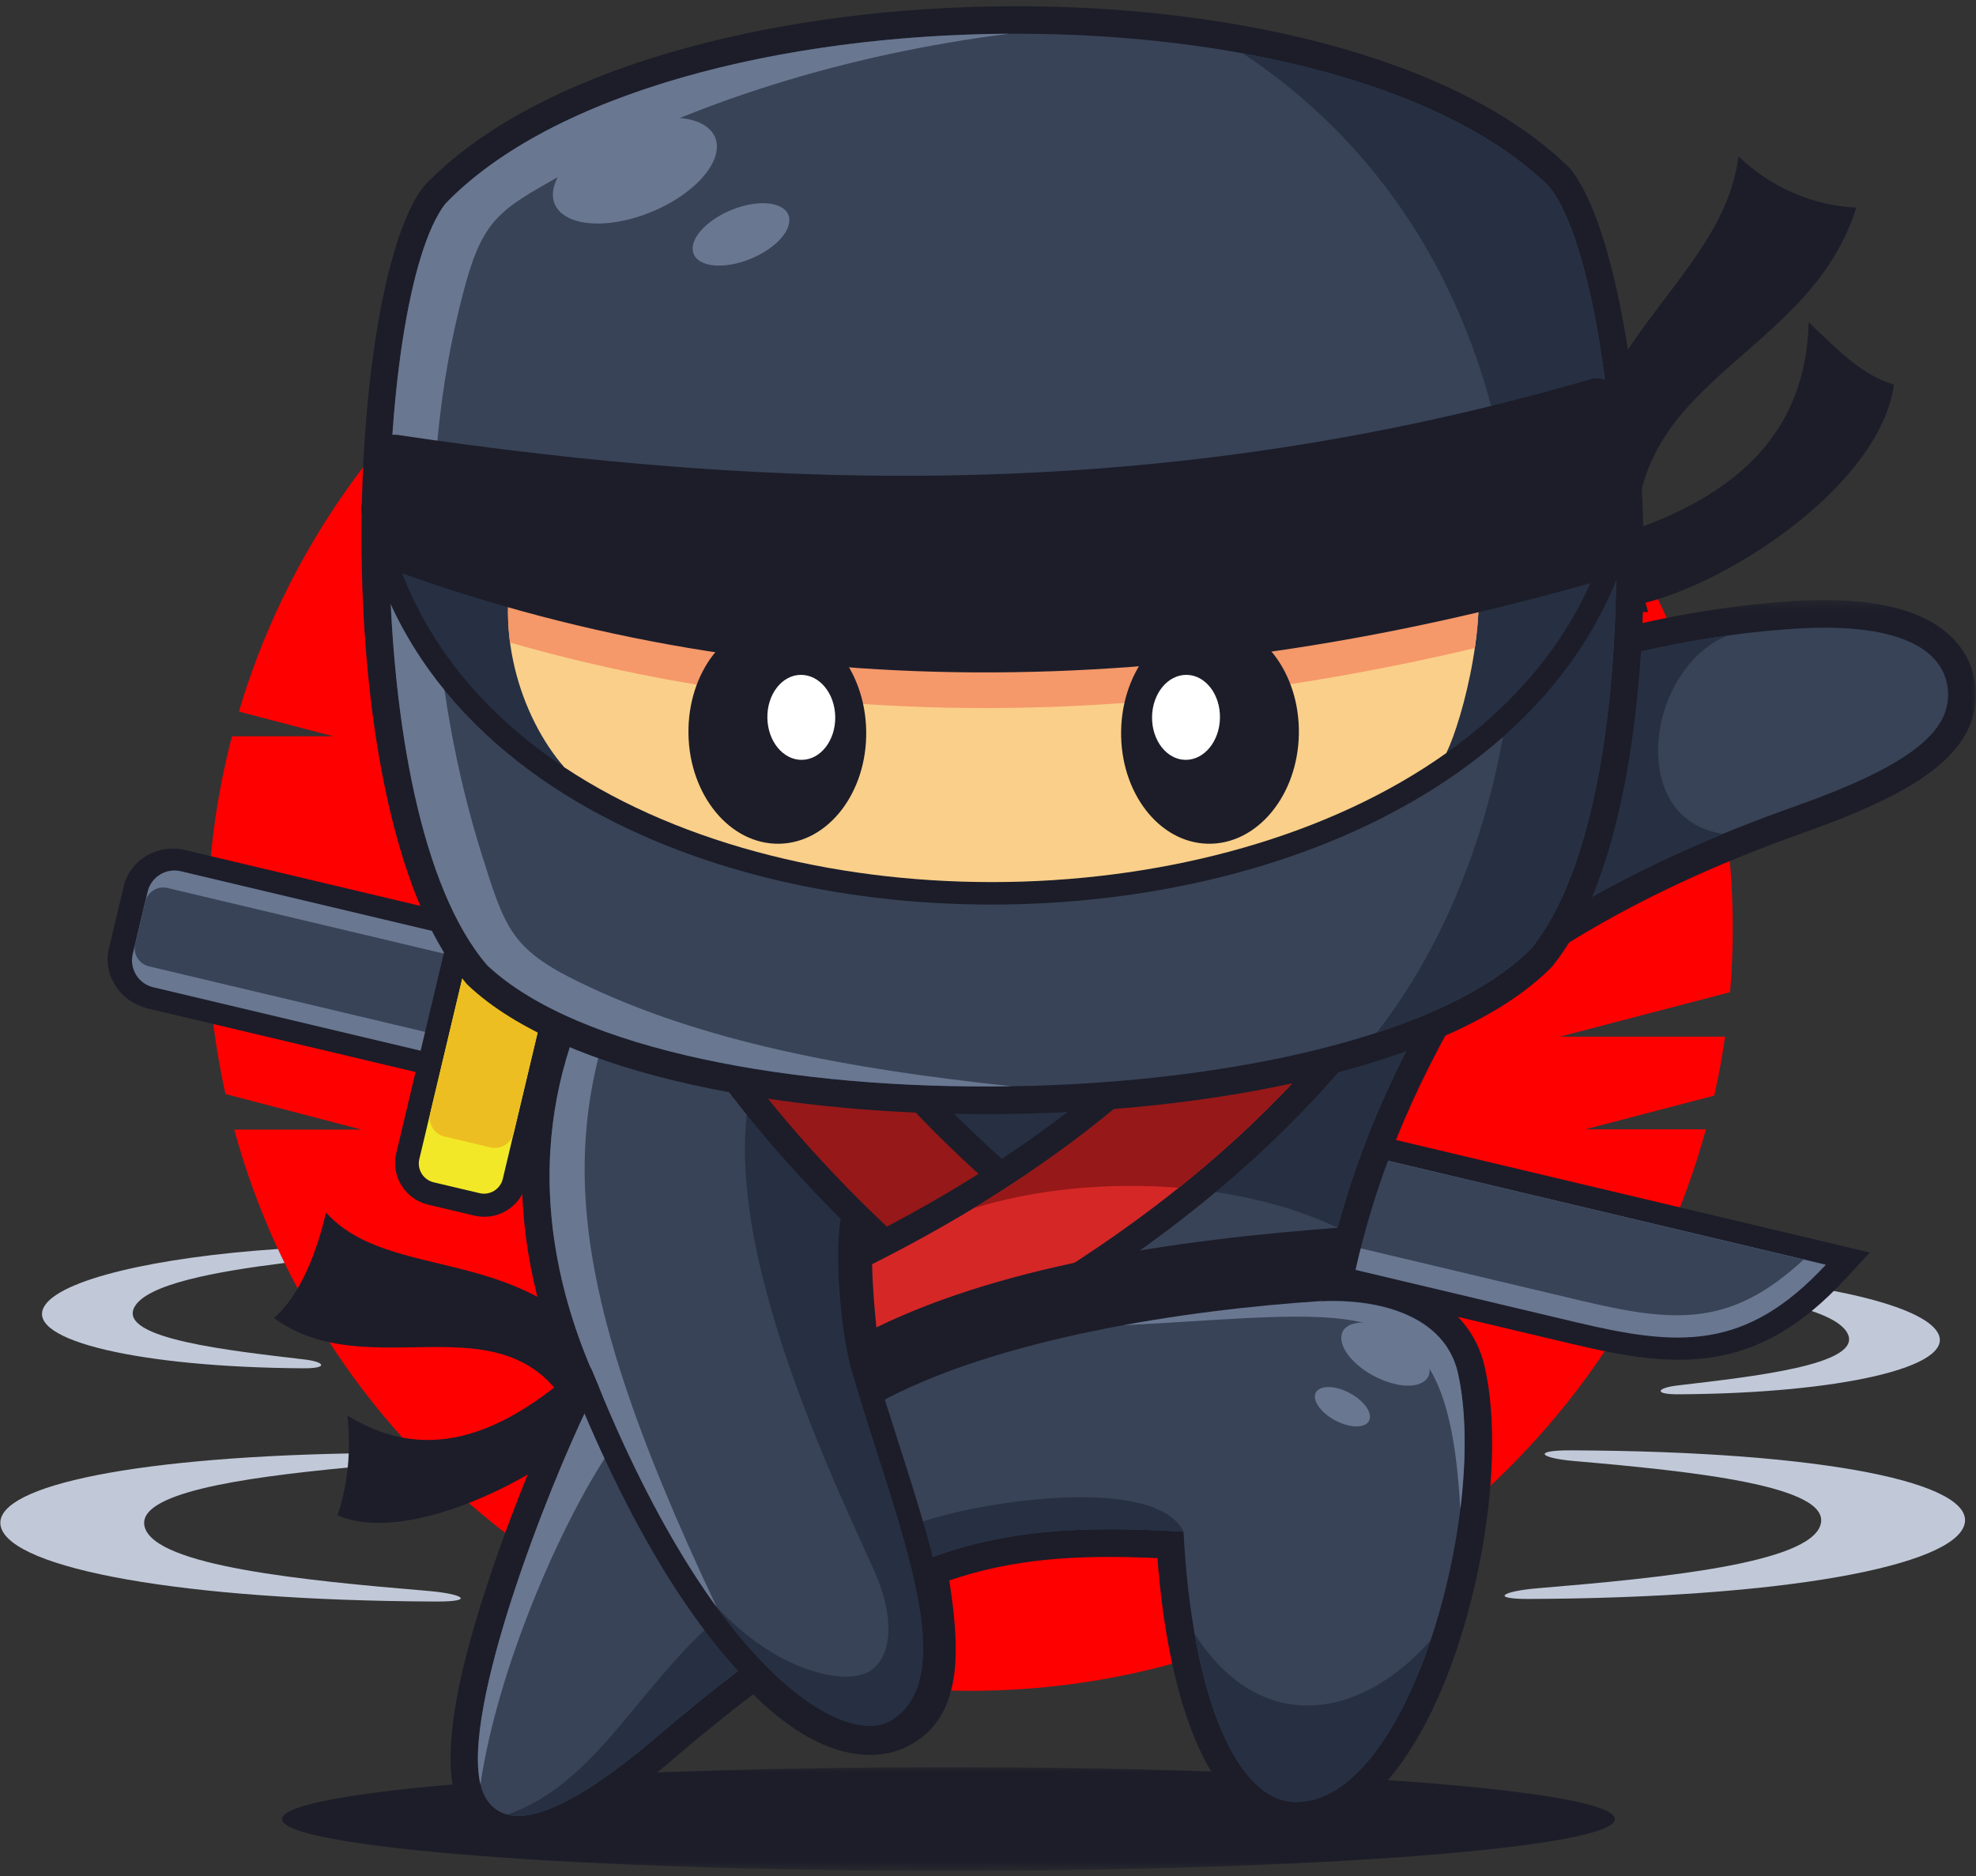 <svg width="199" height="189" viewBox="0 0 199 189" fill="none" xmlns="http://www.w3.org/2000/svg">
<rect x="0" y="0" width="199" height="189" fill="#333333" stroke="none"/>
<mask id="mask0_1313_3326" style="mask-type:luminance" maskUnits="userSpaceOnUse" x="27" y="177" width="137" height="12">
<path d="M27.666 177.667H163.667V188.459H27.666V177.667Z" fill="white"/>
</mask>
<g mask="url(#mask0_1313_3326)">
<path fill-rule="evenodd" clip-rule="evenodd" d="M95.521 178.016C132.589 178.016 162.635 180.354 162.635 183.234C162.635 186.115 132.594 188.453 95.521 188.453C58.458 188.453 28.406 186.115 28.406 183.234C28.412 180.354 58.458 178.016 95.521 178.016Z" fill="#1C1D29"/>
</g>
<path fill-rule="evenodd" clip-rule="evenodd" d="M186.042 134.276C187.792 137.495 176.167 138.698 168.901 139.563C166.833 139.813 166.5 140.464 169.042 140.448C185.271 140.36 197.016 137.683 195.167 134.276C193.682 131.526 183.88 129.256 171.599 128.433C171.38 128.907 171.162 129.375 170.927 129.839C177.802 130.693 184.792 131.964 186.042 134.276Z" fill="#C1C9D9"/>
<path fill-rule="evenodd" clip-rule="evenodd" d="M97.698 16.766C140.115 16.766 174.505 51.141 174.505 93.542C174.505 95.693 174.411 97.833 174.234 99.943L157.099 104.422H173.729C173.448 106.422 173.078 108.406 172.641 110.359L159.641 113.76H171.797C162.922 146.354 133.109 170.318 97.688 170.318C62.281 170.318 32.474 146.359 23.588 113.786H36.411L22.708 110.203C21.521 104.839 20.891 99.266 20.891 93.542C20.891 86.849 21.745 80.359 23.365 74.167H33.562L24.057 71.677C33.479 39.932 62.88 16.766 97.698 16.766Z" fill="#FF0000"/>
<path d="M40.125 95.542L38.5 102.359L159.266 131.036C164.052 132.177 168.016 132.87 171.557 132.292C174.125 131.865 176.61 130.74 179.209 128.573L40.125 95.542ZM33.203 103.38L36.359 90.078L188.313 126.167L185.797 128.88C181.354 133.672 177.172 135.938 172.646 136.688C168.198 137.417 163.641 136.646 158.24 135.359L32.693 105.547L33.203 103.38Z" fill="#1C1D29"/>
<path fill-rule="evenodd" clip-rule="evenodd" d="M38.239 92.812L35.588 103.953L158.75 133.198C168.943 135.62 175.771 136.151 183.88 127.396L38.239 92.812Z" fill="#697791"/>
<path fill-rule="evenodd" clip-rule="evenodd" d="M38.24 92.812L36.109 101.776L159.266 131.026C168.682 133.26 174.318 133.672 181.646 126.875L38.24 92.812Z" fill="#384357"/>
<path fill-rule="evenodd" clip-rule="evenodd" d="M111.646 122.01L121.443 124.339L138.136 116.536L128.333 114.203L111.646 122.01Z" fill="#697791"/>
<path fill-rule="evenodd" clip-rule="evenodd" d="M89.807 116.828L104.094 120.218L120.776 112.416L106.489 109.021L89.807 116.828Z" fill="#697791"/>
<path d="M56.911 99.797L55.411 106.109C55.104 107.385 54.292 108.432 53.224 109.093C52.073 109.802 50.63 110.067 49.177 109.724L14.906 101.588C13.453 101.239 12.281 100.354 11.573 99.208C10.917 98.14 10.661 96.833 10.963 95.562L12.469 89.245C12.771 87.968 13.588 86.922 14.656 86.26C15.802 85.557 17.25 85.286 18.703 85.63V85.64L52.854 93.75H52.891L52.974 93.77C54.427 94.114 55.594 95 56.302 96.151C56.953 97.218 57.208 98.515 56.911 99.797Z" fill="#1C1D29"/>
<path fill-rule="evenodd" clip-rule="evenodd" d="M54.505 99.224L53 105.532C52.646 107.006 51.161 107.927 49.682 107.578L15.411 99.443C13.943 99.089 13.021 97.599 13.364 96.12L14.87 89.802C15.224 88.334 16.708 87.412 18.192 87.755L52.463 95.896C53.937 96.255 54.859 97.75 54.505 99.224Z" fill="#697791"/>
<path fill-rule="evenodd" clip-rule="evenodd" d="M54.266 100.25L53.25 104.51C53.016 105.51 52.005 106.135 51.005 105.89L14.995 97.338C13.995 97.104 13.375 96.094 13.614 95.094L14.63 90.828C14.859 89.833 15.875 89.208 16.875 89.448L52.891 98.005C53.88 98.239 54.505 99.25 54.266 100.25Z" fill="#384357"/>
<path d="M47.766 122.448L43.136 121.349C41.958 121.073 41.011 120.343 40.427 119.401C39.854 118.474 39.636 117.328 39.896 116.208L47.599 83.812C47.865 82.687 48.573 81.765 49.511 81.198C50.458 80.614 51.636 80.39 52.802 80.666L57.438 81.765C58.604 82.041 59.557 82.77 60.146 83.718C60.719 84.651 60.938 85.796 60.677 86.916H60.667L52.958 119.302H52.969C52.698 120.432 51.99 121.343 51.052 121.921C50.12 122.505 48.943 122.724 47.766 122.448ZM44.651 116.937L48.396 117.833L55.922 86.177L52.172 85.286L44.651 116.937Z" fill="#1C1D29"/>
<path fill-rule="evenodd" clip-rule="evenodd" d="M48.297 120.187L43.667 119.094C42.63 118.844 41.979 117.797 42.229 116.755L49.927 84.359C50.177 83.323 51.224 82.672 52.266 82.922L56.901 84.021C57.932 84.265 58.583 85.312 58.339 86.354L50.636 118.75C50.391 119.786 49.339 120.437 48.297 120.187Z" fill="#F2E827"/>
<path fill-rule="evenodd" clip-rule="evenodd" d="M49.396 115.578L44.765 114.484C43.729 114.234 43.078 113.187 43.328 112.146L48.838 88.969C49.083 87.932 50.135 87.281 51.177 87.531L55.807 88.63C56.843 88.875 57.495 89.922 57.245 90.963L51.734 114.14C51.484 115.177 50.432 115.817 49.396 115.578Z" fill="#EDBE21"/>
<path fill-rule="evenodd" clip-rule="evenodd" d="M34.995 142.593C43.724 147.968 52.167 144.182 61.547 134.552C62.448 136.5 62.844 140.817 60.287 143.317C54.484 148.989 40.943 155.708 33.99 152.63C34.891 150.01 35.412 146.567 34.995 142.593Z" fill="#1C1D29"/>
<path fill-rule="evenodd" clip-rule="evenodd" d="M32.834 122.146C39.396 129.38 53.151 125.026 61.662 137.448C63.734 140.479 61.787 144.437 59.245 146.489C53.766 128.218 38.276 140.578 27.584 132.765C30.318 130.406 31.927 126.005 32.834 122.146Z" fill="#1C1D29"/>
<mask id="mask1_1313_3326" style="mask-type:luminance" maskUnits="userSpaceOnUse" x="129" y="60" width="70" height="51">
<path d="M129 60.333H199V111H129V60.333Z" fill="white"/>
</mask>
<g mask="url(#mask1_1313_3326)">
<path d="M181.125 66.094C174.568 66.489 167.584 67.708 160.995 69.635C154.797 71.448 148.948 73.89 144.188 76.854C137.823 81.354 135.287 91.864 135.542 99.192C135.604 101.114 135.875 102.76 136.318 103.969C136.552 104.599 136.703 104.963 136.729 104.974C136.781 104.984 136.88 104.724 137.38 104.213C143.448 98.067 150.141 93.047 157.281 88.875C164.386 84.724 171.959 81.396 179.823 78.614C185.177 76.719 188.776 75.015 191 73.38C192.672 72.151 193.391 71.094 193.417 70.099L193.412 69.807C193.37 69.099 193.021 68.349 192.13 67.724C190.818 66.812 188.557 66.146 184.875 66.031C183.776 65.989 182.531 66.01 181.125 66.094ZM159.448 64.302C166.443 62.255 173.86 60.963 180.802 60.541C182.307 60.453 183.719 60.432 185.031 60.474C189.927 60.62 193.193 61.682 195.307 63.161C197.844 64.932 198.828 67.245 198.964 69.474C198.979 69.708 198.979 69.963 198.974 70.245C198.886 73.015 197.5 75.505 194.287 77.87C191.625 79.833 187.557 81.781 181.672 83.87C174.141 86.531 166.896 89.719 160.089 93.698C153.323 97.651 147.016 102.375 141.344 108.125C139.224 110.276 137.125 110.885 135.177 110.318C133.302 109.771 131.932 108.187 131.084 105.89C130.448 104.166 130.073 101.911 129.979 99.375C129.672 90.682 132.912 78.067 140.953 72.344C141.037 72.271 141.13 72.208 141.229 72.14C146.417 68.906 152.74 66.26 159.448 64.302Z" fill="#1C1D29"/>
</g>
<path fill-rule="evenodd" clip-rule="evenodd" d="M180.963 63.318C167.786 64.115 152.901 68.141 142.703 74.5C129.354 83.766 130.646 115 139.359 106.161C151.099 94.266 165.344 86.682 180.745 81.234C191.984 77.255 196.073 73.932 196.187 70.167C196.302 66.698 193.411 62.568 180.963 63.318Z" fill="#384357"/>
<path fill-rule="evenodd" clip-rule="evenodd" d="M173.938 64.026C163.224 65.459 149.526 69.552 142.709 74.5C129.365 83.766 130.651 115 139.365 106.162C149.25 96.141 160.906 89.188 173.542 83.99C163.792 82.61 165.74 67.454 173.938 64.026Z" fill="#263042"/>
<path d="M64.485 96.969C61.031 102.365 58.495 109.042 58.167 116.755C57.891 123.271 59.182 130.542 62.802 138.433C63.182 139.261 63.12 140.183 62.709 140.922C60.453 145.058 55.438 156.849 52.703 166.927C51.084 172.896 50.24 177.995 51.323 179.729C52.084 180.938 54.844 179.651 57.641 177.896C60.625 176.026 63.63 173.448 65.344 171.979L66.276 171.183L66.448 171.052C68 169.766 69.36 168.662 70.531 167.74C71.823 166.719 73.151 165.709 74.516 164.703C75.714 163.818 77.396 164.032 78.328 165.177C80.86 168.021 83.125 169.714 85.052 170.568C86.886 171.375 88.24 171.36 89.073 170.865C90.031 170.302 90.5 169.13 90.646 167.401C90.844 165.026 90.448 161.818 89.74 157.886C89.485 156.469 90.349 155.115 91.698 154.719C96.068 152.995 100.292 152.032 104.776 151.589C109.266 151.136 113.974 151.198 119.36 151.516C120.813 151.604 121.948 152.792 121.979 154.224C122.406 162.219 123.662 168.542 125.443 172.891C126.99 176.641 128.735 178.688 130.453 178.74H130.469C130.787 178.745 131.115 178.709 131.432 178.641C134.766 177.886 137.886 173.349 140.292 167.443C142.906 161.037 144.531 153.203 144.714 146.532C144.792 143.688 144.61 141.073 144.12 138.922C143.735 137.229 142.604 136.021 141.078 135.224C138.917 134.089 136.021 133.698 133.167 133.834C131.63 133.907 130.328 132.724 130.255 131.188C130.24 130.938 130.261 130.698 130.318 130.464C131.516 124.037 133.25 118.25 135.412 112.823C137.469 107.677 139.906 102.88 142.625 98.193C142.297 96.703 140.969 95.271 138.896 93.938C135.209 91.573 129.49 89.761 122.802 88.552C115.938 87.313 108.11 86.724 100.401 86.844C84.214 87.099 68.745 90.328 64.485 96.969ZM52.604 116.537C52.979 107.714 55.865 100.099 59.797 93.969C65.162 85.604 82.511 81.573 100.323 81.297C108.37 81.172 116.563 81.787 123.771 83.089C131.162 84.422 137.578 86.495 141.896 89.266C145.818 91.781 148.151 94.922 148.25 98.703C148.271 99.224 148.151 99.755 147.865 100.235C145.084 104.959 142.615 109.761 140.563 114.886C138.886 119.084 137.479 123.516 136.412 128.349C139.005 128.568 141.526 129.183 143.656 130.308C146.557 131.834 148.745 134.224 149.531 137.709C150.12 140.313 150.344 143.386 150.255 146.693C150.057 154.011 148.287 162.573 145.443 169.547C142.391 177.026 137.979 182.865 132.636 184.078C131.875 184.245 131.104 184.323 130.313 184.302H130.281C126.203 184.188 122.719 180.938 120.281 175.011C118.459 170.573 117.136 164.464 116.563 156.948C112.448 156.766 108.761 156.776 105.297 157.125C101.969 157.459 98.802 158.11 95.599 159.198C96.13 162.573 96.386 165.453 96.183 167.87C95.875 171.453 94.599 174.058 91.865 175.662C89.599 177 86.453 177.292 82.787 175.672C80.672 174.735 78.334 173.136 75.844 170.667C75.24 171.125 74.61 171.62 73.948 172.136C72.521 173.266 71.193 174.334 69.969 175.344L69.808 175.495C69.36 175.865 69.177 176.026 68.933 176.229C67.136 177.776 63.969 180.485 60.552 182.62C55.307 185.901 49.672 187.625 46.584 182.688C44.531 179.412 45.307 172.776 47.292 165.479C49.901 155.886 54.568 144.672 57.162 139.505C53.589 131.209 52.307 123.505 52.604 116.537Z" fill="#1C1D29"/>
<path fill-rule="evenodd" clip-rule="evenodd" d="M62.141 95.463C55.354 106.046 51.886 121.302 60.271 139.578C56.458 146.567 44.953 174.802 48.964 181.192C52.734 187.208 65.188 175.708 68.057 173.328C70.953 170.921 73.646 168.802 76.177 166.932C82.484 174.062 87.646 174.921 90.479 173.25C94.167 171.072 93.969 165.692 92.484 157.38C100.875 154.031 108.672 153.661 119.188 154.286C120.089 171.328 124.688 181.349 130.37 181.505C141.844 181.817 149.958 152.166 146.823 138.302C145.542 132.625 139.104 130.76 133.031 131.052C135.354 118.489 139.792 108.484 145.479 98.817C145.208 81.432 73.172 78.26 62.141 95.463Z" fill="#384357"/>
<path fill-rule="evenodd" clip-rule="evenodd" d="M120.307 164.567C122.187 175.297 125.948 181.39 130.37 181.515C136.109 181.666 141 174.338 144.068 165.239C136.818 173.442 126.771 174.744 120.307 164.567Z" fill="#263042"/>
<path fill-rule="evenodd" clip-rule="evenodd" d="M59.266 141.542C55.094 150.136 46.536 172.011 48.385 179.735C50.125 167.953 56.521 153.396 61.375 146.177C60.63 144.646 59.932 143.099 59.266 141.542Z" fill="#697791"/>
<path fill-rule="evenodd" clip-rule="evenodd" d="M147.068 152.042C147.698 146.911 147.667 142.036 146.823 138.302C145.542 132.63 139.083 130.802 133.011 131.094L133.719 127.781L113.083 133.49C137.849 132.271 145.807 129.109 147.068 152.042Z" fill="#697791"/>
<path fill-rule="evenodd" clip-rule="evenodd" d="M51.084 182.787C56.125 184.078 65.599 175.365 68.047 173.334C70.464 171.328 72.74 169.516 74.901 167.891L71.823 163.422C64.109 170.203 59.854 179.766 51.084 182.787ZM93.37 157.042C101.375 154.032 109.151 153.703 119.198 154.287C116.302 148.375 97.818 151.354 92.318 153.495L93.37 157.042Z" fill="#263042"/>
<path fill-rule="evenodd" clip-rule="evenodd" d="M62.141 95.464C55.354 106.047 51.886 121.302 60.271 139.578L66.578 156.016L72.135 161.813H72.146C55.859 127.344 55.667 112.563 65.615 92.636L64.662 92.677C63.63 93.542 62.781 94.469 62.141 95.464Z" fill="#697791"/>
<path fill-rule="evenodd" clip-rule="evenodd" d="M76.177 166.932C82.484 174.063 87.646 174.922 90.479 173.25C94.166 171.073 93.969 165.693 92.484 157.38C90.151 150.052 87.609 139.948 86.901 137.693C87.083 128.474 87.271 119.255 87.453 110.036L78.385 103.281C68.51 117.089 83.031 147.099 88.041 158.224C89.995 162.557 90.031 166.688 87.666 168.286C85.271 169.906 78.213 168.432 72.135 161.807C73.448 163.698 73.974 164.667 76.177 166.932Z" fill="#263042"/>
<path fill-rule="evenodd" clip-rule="evenodd" d="M134.703 123.671C137.213 114.427 140.948 106.515 145.474 98.817C145.265 85.588 103.562 80.599 78.745 86.526C80.151 89.599 81.104 93.5 81.333 98.599L85.344 129.198C94.719 118.515 119.755 116.52 134.703 123.671Z" fill="#263042"/>
<path d="M73.588 90.859C72.562 91.234 71.594 91.645 70.677 92.078C70.026 92.39 69.411 92.708 68.833 93.041C71.698 98.416 75.057 103.458 78.833 108.234C82.719 113.151 87.078 117.786 91.807 122.213C92.75 121.692 93.729 121.13 94.766 120.531L96.172 119.703C91.599 115.5 87.469 111.104 83.792 106.489C79.88 101.557 76.474 96.369 73.588 90.859ZM68.37 87.218C70.099 86.395 72.031 85.656 74.125 85.01C75.37 84.624 76.74 85.187 77.338 86.385C80.271 92.317 83.828 97.885 88 103.135C92.193 108.411 96.995 113.369 102.396 118.062C102.583 118.234 102.755 118.427 102.896 118.651C103.687 119.901 103.323 121.557 102.073 122.348C100.422 123.406 98.896 124.338 97.469 125.166C96.094 125.968 94.542 126.833 92.823 127.76C91.823 128.38 90.5 128.296 89.583 127.468C84.135 122.505 79.115 117.229 74.615 111.552C70.167 105.927 66.271 99.937 63.031 93.505C62.333 92.343 62.609 90.817 63.719 89.979C65.083 88.963 66.641 88.041 68.37 87.218Z" fill="#1C1D29"/>
<path fill-rule="evenodd" clip-rule="evenodd" d="M74.922 87.573C71.068 88.771 67.787 90.287 65.344 92.125C71.677 104.802 80.667 115.714 91.391 125.485C94.599 123.766 97.682 121.974 100.63 120.089C89.562 110.469 80.963 99.802 74.922 87.573Z" fill="#961818"/>
<path d="M138.765 93.75C138.26 93.438 137.724 93.131 137.146 92.834C136.198 92.344 135.146 91.886 133.979 91.438C128.859 99.292 122.719 106.219 115.562 112.37C108.281 118.631 99.948 124.099 90.562 128.948C90.62 130.026 90.703 131.204 90.817 132.412C90.87 132.917 90.916 133.422 90.974 133.933C100.724 129.026 109.719 123.485 117.703 116.995C125.89 110.36 133.01 102.714 138.765 93.75ZM139.594 88.068C141.286 88.938 142.76 89.891 143.984 90.922C145.067 91.745 145.38 93.266 144.666 94.459C138.364 104.875 130.385 113.631 121.094 121.172C111.922 128.625 101.479 134.87 90.135 140.334C89.875 140.485 89.578 140.589 89.26 140.641C87.802 140.881 86.416 139.881 86.177 138.422C85.896 136.704 85.661 134.792 85.484 132.928V132.922C85.297 130.99 85.187 129.11 85.146 127.563C85.067 126.506 85.609 125.464 86.609 124.954C96.245 120.11 104.729 114.625 112.078 108.313C119.333 102.073 125.469 95.021 130.489 86.969C131.083 85.818 132.442 85.235 133.719 85.657C135.844 86.349 137.823 87.157 139.594 88.068Z" fill="#1C1D29"/>
<path fill-rule="evenodd" clip-rule="evenodd" d="M142.365 93.063C140.151 91.151 136.87 89.521 132.885 88.198C122.5 104.938 107.479 117.459 87.828 127.344C87.891 130.261 88.255 134.479 88.833 137.985C111.255 127.198 130.083 113.349 142.365 93.063Z" fill="#D62727"/>
<path fill-rule="evenodd" clip-rule="evenodd" d="M142.177 92.906C142.063 92.807 141.943 92.713 141.823 92.615L141.708 92.531L141.599 92.443H141.589C141.443 92.333 141.286 92.219 141.12 92.104L141 92.021L140.969 91.99C140.776 91.859 140.578 91.729 140.38 91.604L140.25 91.516C138.641 90.505 136.708 89.594 134.521 88.776L134.344 88.713C134.047 88.609 133.74 88.495 133.438 88.396L133.25 88.333L132.875 88.203C124.37 101.922 112.745 112.802 98.016 121.719C104.297 119.766 111.661 119.073 118.714 119.651C128.036 112.13 136.078 103.422 142.365 93.062L142.177 92.906Z" fill="#961818"/>
<path d="M57.432 138.906C57.187 138.302 57.484 137.614 58.088 137.375C58.693 137.135 59.38 137.432 59.62 138.036C62.87 146.192 66.213 152.739 69.463 157.895C73.75 164.687 77.859 169.036 81.411 171.463C84.724 173.739 87.437 174.281 89.239 173.567C89.427 173.489 89.614 173.395 89.797 173.286C95.755 169.531 92.219 158.463 88.354 146.385C87.469 143.619 86.567 140.802 85.765 138.026C85.172 135.968 84.734 132.849 84.536 129.895C84.328 126.901 84.37 124.015 84.739 122.484C84.89 121.854 85.526 121.458 86.156 121.614C86.786 121.76 87.182 122.401 87.026 123.031C86.713 124.317 86.692 126.942 86.885 129.739C87.078 132.562 87.479 135.489 88.026 137.369C88.833 140.151 89.719 142.932 90.599 145.666C94.75 158.645 98.552 170.552 91.052 175.281C90.76 175.463 90.442 175.63 90.109 175.765C87.614 176.755 84.104 176.171 80.078 173.416C76.286 170.828 71.948 166.244 67.469 159.156C64.151 153.89 60.745 147.213 57.432 138.906Z" fill="#1C1D29"/>
<path fill-rule="evenodd" clip-rule="evenodd" d="M133.031 131.057C119.453 131.932 100.26 134.812 88.344 141.385L87.047 134.317C100.068 127.588 117.885 124.906 135.292 123.63L133.031 131.057Z" fill="#1C1D29"/>
<path fill-rule="evenodd" clip-rule="evenodd" d="M182.146 32.453C181.844 46.104 171.286 52.469 156.203 55.62C157.51 58.073 161.396 61.74 165.391 60.792C174.448 58.63 189.339 48.724 190.74 38.75C187.672 37.776 185.698 35.885 182.146 32.453Z" fill="#1C1D29"/>
<path fill-rule="evenodd" clip-rule="evenodd" d="M175.083 15.75C173.427 28.609 158.005 34.542 157.812 54.333C157.766 59.161 162.198 61.641 165.974 61.656C159.479 38.328 181.672 37.766 186.943 20.912C182.776 20.74 178.443 18.984 175.083 15.75Z" fill="#1C1D29"/>
<path d="M158.104 16.964C162.703 22.516 165.922 41.537 165.5 60.037C165.162 74.927 162.495 89.714 156.36 97.302C156.271 97.417 156.167 97.521 156.063 97.615C146.677 106.907 124.25 111.839 101.886 112.203C79.443 112.563 56.787 108.328 47.167 99.276C47.057 99.177 46.959 99.073 46.875 98.959C40.557 91.526 37.438 76.906 36.625 62.125C35.604 43.657 38.219 24.537 42.63 18.834C42.693 18.756 42.761 18.677 42.828 18.61L42.995 18.438C54.177 7.011 77.146 1.011 100.083 0.646C123.063 0.276 146.245 5.542 157.771 16.641L157.875 16.74C157.969 16.813 158.042 16.886 158.104 16.964ZM159.943 59.927C160.344 42.693 157.698 25.381 153.88 20.605C143.438 10.594 121.823 5.849 100.182 6.193C78.526 6.542 57.068 11.99 46.959 22.339C43.313 27.271 41.245 44.625 42.188 61.813C42.943 75.537 45.656 88.906 51.078 95.313C59.667 103.271 80.693 106.99 101.797 106.651C122.886 106.313 143.781 101.927 152.11 93.703C157.339 87.115 159.625 73.667 159.943 59.927Z" fill="#1C1D29"/>
<path fill-rule="evenodd" clip-rule="evenodd" d="M155.964 18.745C163.578 27.933 167.037 79.677 154.198 95.563C136.604 113.209 67.234 114.318 49.084 97.256C35.74 81.787 37.531 29.969 44.849 20.537C66.021 -1.448 134.089 -2.536 155.964 18.745Z" fill="#384357"/>
<path fill-rule="evenodd" clip-rule="evenodd" d="M101.849 109.416C80.036 109.771 58.161 105.781 49.078 97.245C35.729 81.781 37.526 29.958 44.844 20.526C55.666 9.297 78.734 3.526 101.63 3.396C85.323 5.442 69.391 10.343 56.588 17.604C50.333 21.151 48.641 21.984 46.719 29.218C41.547 48.64 43.328 69.63 48.562 86.218C50.875 93.562 51.541 95.625 58.302 98.916C70.599 104.916 85.297 107.656 101.849 109.416Z" fill="#697791"/>
<path fill-rule="evenodd" clip-rule="evenodd" d="M155.964 18.744C163.578 27.932 167.037 79.677 154.198 95.562C150.75 99.015 145.307 101.843 138.656 104.015C158.542 78.489 159.844 28.359 125.162 5.38C138.011 7.718 149.198 12.156 155.964 18.744Z" fill="#263042"/>
<path d="M165.229 49.609C162.714 65.499 151.474 76.864 136.568 83.651C126.099 88.416 113.792 90.906 101.474 91.104C89.146 91.307 76.776 89.208 66.167 84.781C51.042 78.479 39.443 67.474 36.412 51.671C36.177 50.437 36.984 49.239 38.219 49.01C38.615 48.932 39.011 48.963 39.365 49.088C62.172 54.937 81.589 57.734 100.927 57.421C120.302 57.109 139.672 53.677 162.349 47.062C163.552 46.713 164.813 47.406 165.167 48.609C165.266 48.953 165.281 49.291 165.229 49.609ZM134.677 79.515C147.094 73.864 156.698 64.828 159.979 52.479C138.464 58.526 119.771 61.677 101.005 61.974C82.245 62.281 63.458 59.729 41.761 54.374C45.438 66.614 55.328 75.338 67.917 80.583C77.958 84.77 89.698 86.749 101.401 86.567C113.12 86.374 124.787 84.02 134.677 79.515Z" fill="#1C1D29"/>
<path fill-rule="evenodd" clip-rule="evenodd" d="M162.984 49.255C154.807 100.849 48.484 102.557 38.651 51.255C84.797 63.114 117.25 62.588 162.984 49.255Z" fill="#263042"/>
<path fill-rule="evenodd" clip-rule="evenodd" d="M145.656 75.854C122.13 92.599 80.885 93.26 56.828 77.286C52.484 72.307 49.354 63.114 52.328 54.489C93.927 61.479 105.802 63.172 148.135 54.583C150.375 61.187 147.266 72.583 145.656 75.854Z" fill="#FACF89"/>
<path fill-rule="evenodd" clip-rule="evenodd" d="M51.364 64.724C50.932 61.422 51.151 57.911 52.339 54.489C93.932 61.479 105.807 63.172 148.141 54.583C149.156 57.567 149.073 61.536 148.531 65.281C113.953 73.468 81.536 73.38 51.364 64.724Z" fill="#F5986A"/>
<path d="M163.057 39.932C163.557 42.187 164.005 44.625 164.364 47.182C164.739 49.786 165.047 52.536 165.271 55.37C165.359 56.484 164.62 57.484 163.562 57.755C140.916 64.489 119.12 67.844 98.208 67.729C77.229 67.62 57.166 64.021 38.031 56.849C37.068 56.484 36.489 55.547 36.562 54.568C36.661 53.047 36.791 51.531 36.948 50.026C37.104 48.521 37.281 47.083 37.474 45.745C37.651 44.5 38.807 43.635 40.052 43.812H40.057C59.094 46.635 78.406 48.37 98.307 47.828C118.193 47.281 138.713 44.463 160.187 38.198C161.39 37.849 162.651 38.541 163.005 39.745L163.057 39.932ZM159.859 47.818C159.625 46.203 159.37 44.677 159.094 43.229C138.083 49.141 117.963 51.828 98.442 52.364C78.995 52.896 60.187 51.302 41.698 48.646C41.62 49.255 41.552 49.875 41.489 50.489C41.401 51.354 41.323 52.25 41.245 53.177C59.391 59.766 78.401 63.078 98.234 63.187C118.151 63.291 138.943 60.166 160.578 53.885C160.375 51.771 160.135 49.745 159.859 47.818Z" fill="#1C1D29"/>
<path fill-rule="evenodd" clip-rule="evenodd" d="M160.828 40.37C161.807 44.719 162.557 49.927 163.011 55.537C118.057 68.922 76.609 68.865 38.849 54.709C39.063 51.651 39.365 48.74 39.75 46.058C78 51.74 117.485 53.026 160.828 40.37Z" fill="#1C1D29"/>
<path fill-rule="evenodd" clip-rule="evenodd" d="M78.104 62.578C83.047 62.5 87.135 67.448 87.234 73.635C87.333 79.828 83.406 84.911 78.464 84.99C73.521 85.068 69.432 80.115 69.333 73.927C69.234 67.74 73.156 62.656 78.104 62.578Z" fill="#1C1D29"/>
<path fill-rule="evenodd" clip-rule="evenodd" d="M80.63 67.979C82.521 67.953 84.083 69.843 84.115 72.208C84.151 74.573 82.656 76.51 80.766 76.541C78.875 76.567 77.318 74.677 77.281 72.312C77.24 69.948 78.74 68.005 80.63 67.979Z" fill="white"/>
<path fill-rule="evenodd" clip-rule="evenodd" d="M122.036 62.578C117.094 62.5 113.005 67.448 112.906 73.635C112.807 79.828 116.729 84.911 121.677 84.99C126.62 85.068 130.708 80.115 130.807 73.927C130.906 67.74 126.984 62.656 122.036 62.578Z" fill="#1C1D29"/>
<path fill-rule="evenodd" clip-rule="evenodd" d="M119.511 67.979C117.615 67.953 116.057 69.843 116.021 72.208C115.99 74.573 117.485 76.51 119.375 76.541C121.266 76.567 122.823 74.677 122.86 72.312C122.901 69.948 121.401 68.005 119.511 67.979Z" fill="white"/>
<path fill-rule="evenodd" clip-rule="evenodd" d="M139.526 133.672C141.984 134.573 143.979 136.521 143.979 138.026C143.979 139.537 141.984 140.026 139.526 139.125C137.068 138.224 135.078 136.276 135.078 134.771C135.078 133.261 137.068 132.771 139.526 133.672Z" fill="#697791"/>
<path fill-rule="evenodd" clip-rule="evenodd" d="M135.193 139.994C136.724 140.557 137.969 141.77 137.969 142.713C137.969 143.656 136.729 143.963 135.193 143.401C133.661 142.843 132.417 141.625 132.417 140.682C132.417 139.75 133.656 139.437 135.193 139.994Z" fill="#697791"/>
<path fill-rule="evenodd" clip-rule="evenodd" d="M60.146 14.078C64.198 11.682 69.177 11.136 71.271 12.86C73.37 14.573 71.781 17.901 67.729 20.292C63.677 22.688 58.698 23.235 56.599 21.511C54.511 19.797 56.094 16.469 60.146 14.078Z" fill="#697791"/>
<path fill-rule="evenodd" clip-rule="evenodd" d="M72.386 21.781C74.771 20.37 77.714 20.047 78.953 21.057C80.182 22.073 79.255 24.031 76.865 25.442C74.474 26.849 71.537 27.177 70.297 26.166C69.063 25.151 70 23.192 72.386 21.781Z" fill="#697791"/>
<path fill-rule="evenodd" clip-rule="evenodd" d="M13.542 131.656C11.792 134.875 23.417 136.078 30.688 136.943C32.755 137.193 33.089 137.844 30.547 137.828C14.318 137.734 2.573 135.062 4.422 131.656C5.906 128.906 15.703 126.635 27.99 125.812C28.209 126.286 28.427 126.755 28.662 127.219C21.781 128.073 14.797 129.344 13.542 131.656Z" fill="#C1C9D9"/>
<path fill-rule="evenodd" clip-rule="evenodd" d="M14.578 153.833C15.682 157.74 30.495 159.198 43.063 160.25C46.636 160.547 47.959 161.339 43.906 161.323C18.042 161.219 1.266 157.974 0.099 153.839C-1 149.953 12.125 146.859 35.12 146.406C35.099 146.891 35.068 147.37 35.021 147.828C24.281 148.854 13.61 150.406 14.578 153.833Z" fill="#C1C9D9"/>
<path fill-rule="evenodd" clip-rule="evenodd" d="M183.349 153.573C182.245 157.479 167.432 158.938 154.865 159.985C151.297 160.281 149.969 161.078 154.021 161.063C179.885 160.959 196.661 157.714 197.833 153.578C199 149.443 184.057 146.198 158.25 146.094C154.214 146.078 155.083 146.87 158.495 147.167C170.474 148.203 184.458 149.667 183.349 153.573Z" fill="#C1C9D9"/>
</svg>
